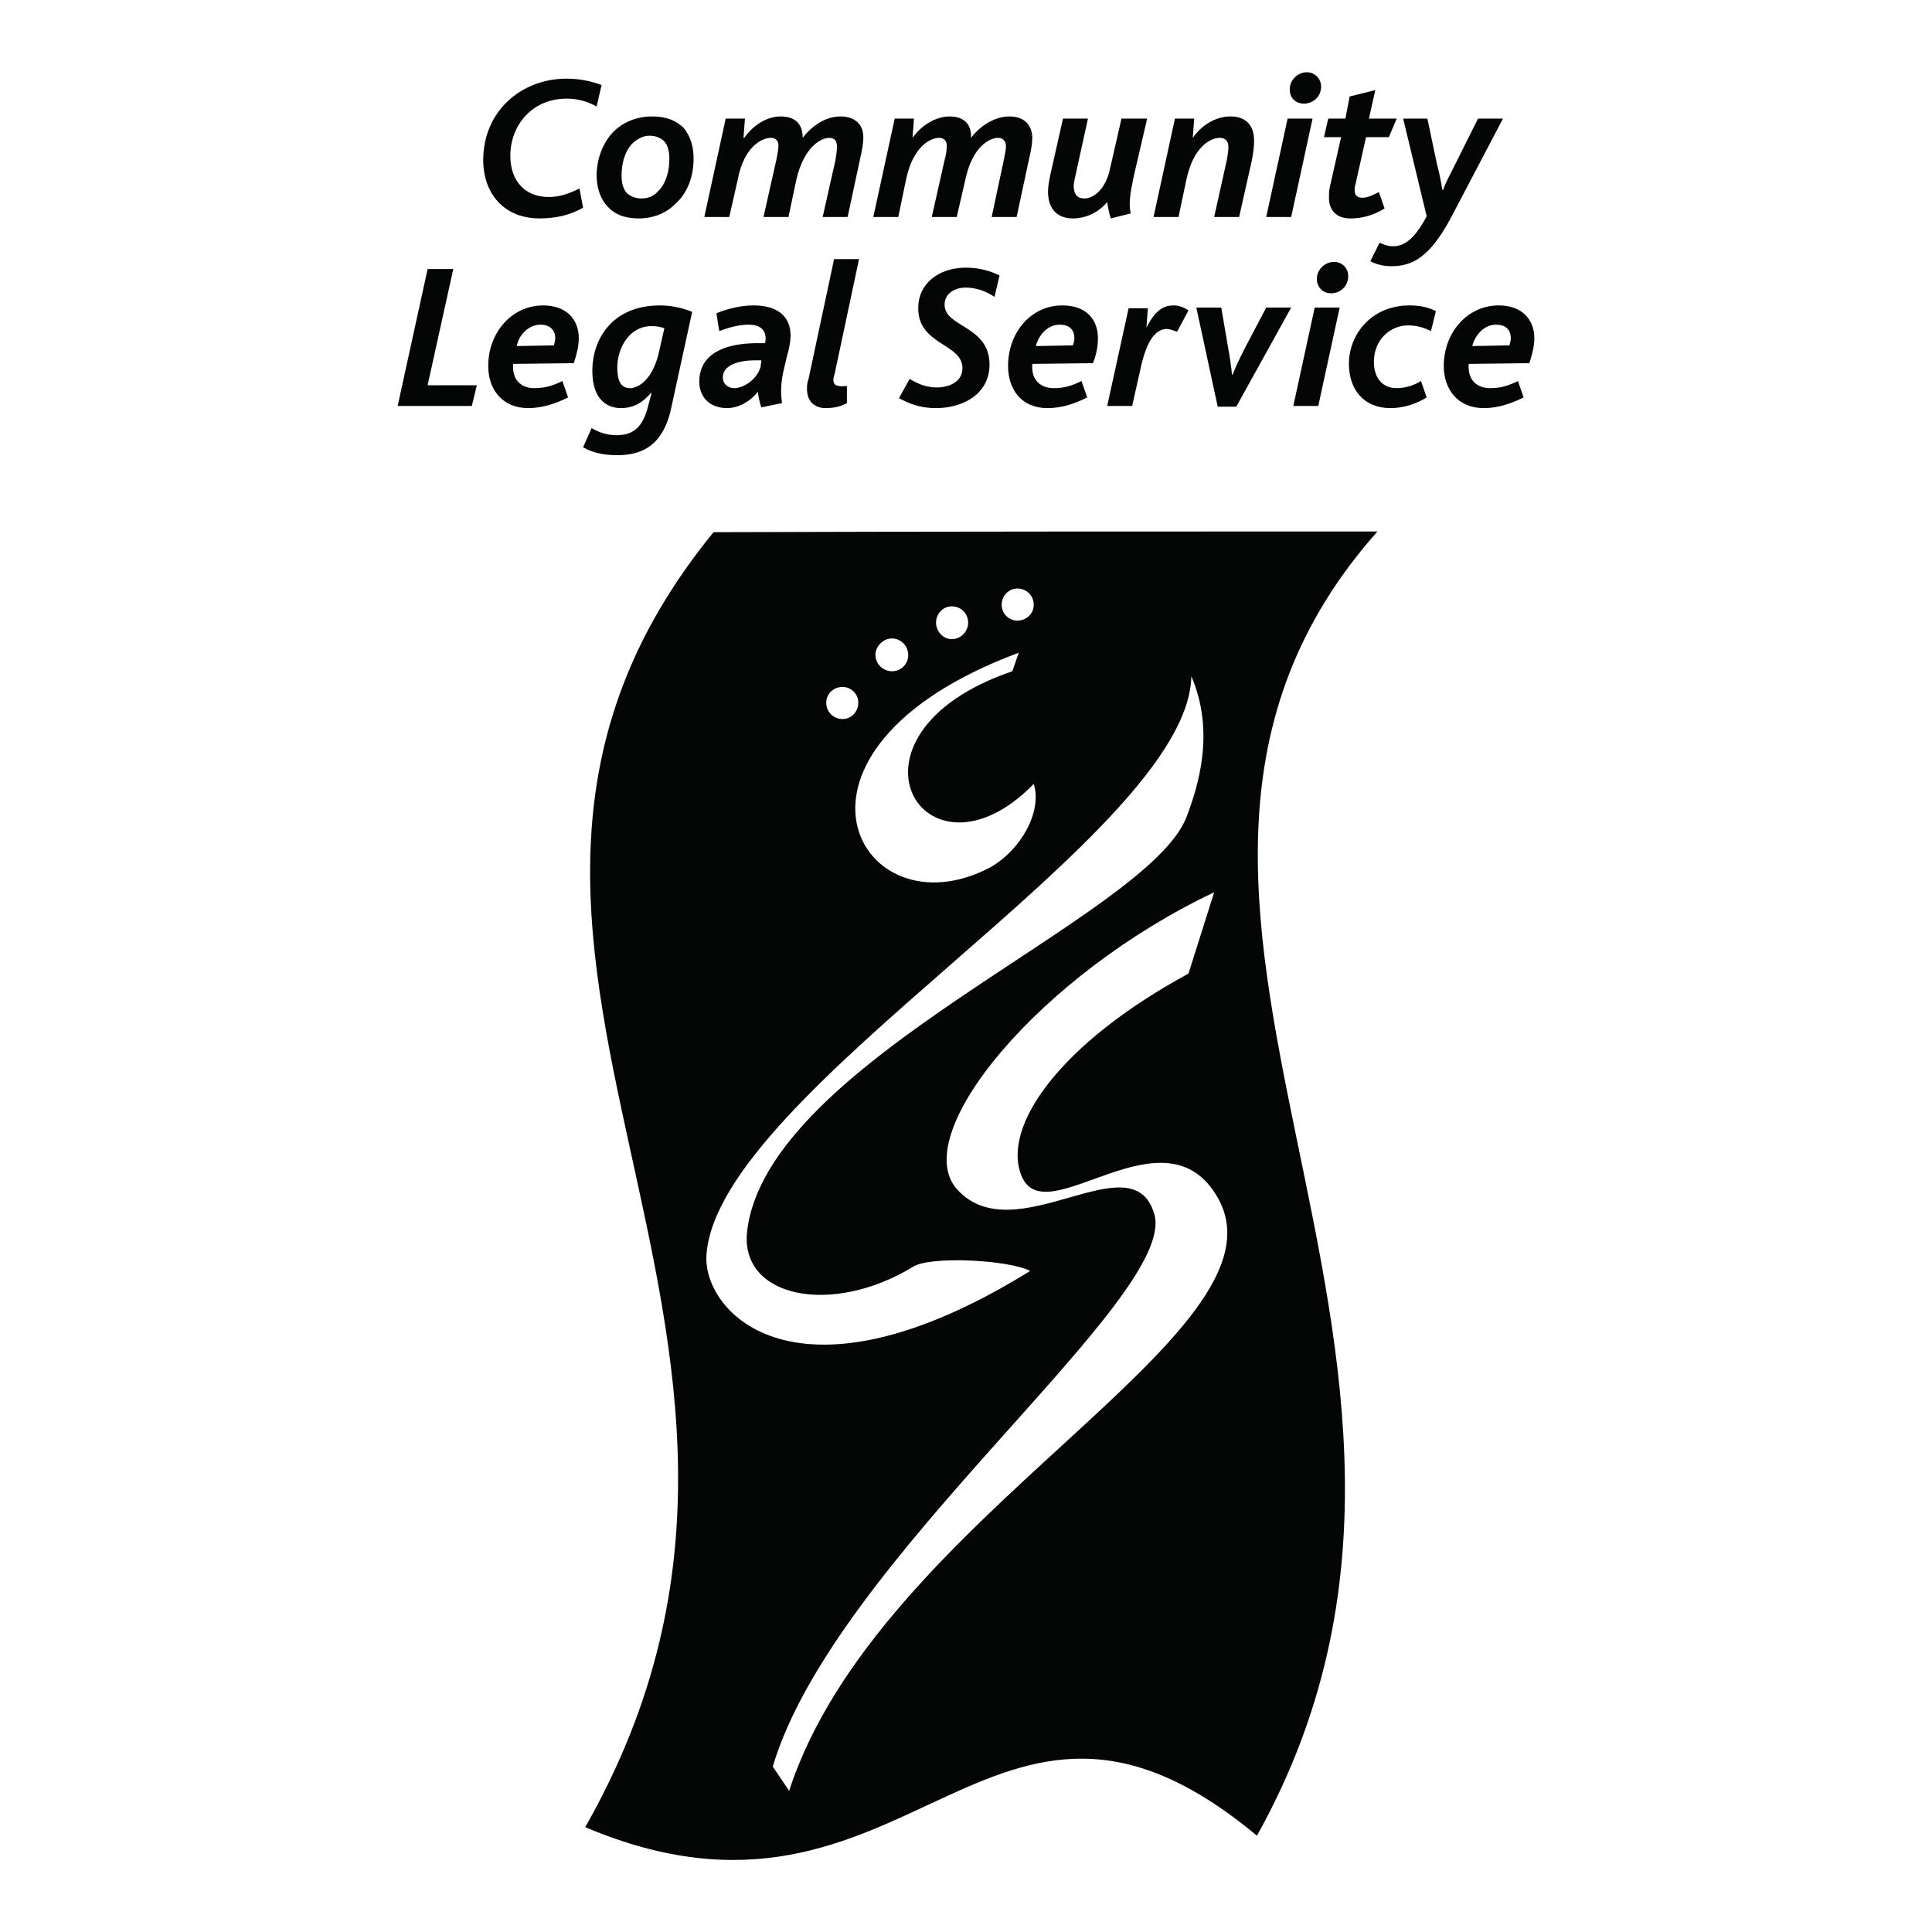 <?xml version="1.0" encoding="utf-8"?>
<!-- Generator: Adobe Illustrator 13.0.0, SVG Export Plug-In . SVG Version: 6.00 Build 14948)  -->
<!DOCTYPE svg PUBLIC "-//W3C//DTD SVG 1.0//EN" "http://www.w3.org/TR/2001/REC-SVG-20010904/DTD/svg10.dtd">
<svg version="1.0" id="Layer_1" xmlns="http://www.w3.org/2000/svg" xmlns:xlink="http://www.w3.org/1999/xlink" x="0px" y="0px"
	 width="192.756px" height="192.756px" viewBox="0 0 192.756 192.756" enable-background="new 0 0 192.756 192.756"
	 xml:space="preserve">
<g>
	<polygon fill-rule="evenodd" clip-rule="evenodd" fill="#FFFFFF" points="0,0 192.756,0 192.756,192.756 0,192.756 0,0 	"/>
	<path fill-rule="evenodd" clip-rule="evenodd" fill="#040606" d="M125.405,183.15c-26.964-22.48-34.577,12.879-67.019-0.854
		c28.458-50.016-20.917-87.936,12.807-129.201c19.991-0.071,49.162-0.071,66.236-0.071
		C104.702,89.878,152.654,134.273,125.405,183.15L125.405,183.15z"/>
	<path fill-rule="evenodd" clip-rule="evenodd" fill="#FFFFFF" d="M78.734,178.668c8.893-27.391,50.229-45.533,42.83-59.051
		c-5.265-9.533-17.217,3.559-19.636-2.275c-2.063-4.98,3.913-13.305,16.647-20.206l2.562-8.111
		c-17.288,8.182-30.521,24.047-25.684,29.596c5.763,6.475,17.502-4.98,19.707,2.49c2.49,8.324-31.873,34.363-38.062,55.139
		L78.734,178.668L78.734,178.668z"/>
	<path fill-rule="evenodd" clip-rule="evenodd" fill="#FFFFFF" d="M102.781,126.803c-2.206-1.137-10.032-1.494-11.668-0.426
		c-8.182,4.98-17.288,3.059-16.577-3.486c1.921-17.076,39.842-31.233,43.826-41.336c1.138-2.988,2.917-8.467,0.498-14.087
		c-0.285,15.795-47.312,41.407-48.379,57.771C70.125,130.93,79.445,141.246,102.781,126.803L102.781,126.803z"/>
	<path fill-rule="evenodd" clip-rule="evenodd" fill="#FFFFFF" d="M98.797,86.535c3.131-1.779,5.193-5.621,4.34-8.324
		c-10.885,11.169-20.704-4.909-2.135-11.241l0.641-1.85C75.319,74.938,85.777,93.436,98.797,86.535L98.797,86.535z"/>
	<path fill-rule="evenodd" clip-rule="evenodd" fill="#040606" d="M59.524,10.622c-0.925-0.498-1.85-0.782-2.988-0.782
		c-3.486,0-5.62,2.704-5.62,5.691c0,2.562,1.494,4.126,3.842,4.126c1.067,0,2.063-0.355,3.059-0.854l0.356,1.921
		c-1.352,0.782-2.846,1.067-4.34,1.067c-3.558,0-5.621-2.49-5.621-5.834c0-4.838,3.771-8.111,8.324-8.111
		c1.352,0,2.561,0.285,3.486,0.64L59.524,10.622L59.524,10.622z"/>
	<path fill-rule="evenodd" clip-rule="evenodd" fill="#040606" d="M66.781,15.887c0,1.352-0.427,2.562-1.138,3.202
		c-0.427,0.498-0.997,0.711-1.636,0.711c-0.64,0-1.067-0.214-1.423-0.498c-0.427-0.427-0.569-1.067-0.569-1.779
		c0-1.28,0.355-2.419,0.996-3.13c0.498-0.498,1.138-0.854,1.778-0.854s1.139,0.213,1.494,0.569
		C66.64,14.535,66.781,15.104,66.781,15.887L66.781,15.887z M69.2,15.816c0-1.138-0.285-2.206-0.996-3.059
		c-0.711-0.711-1.708-1.139-3.13-1.139c-1.565,0-2.917,0.569-3.913,1.565c-0.996,1.067-1.636,2.632-1.636,4.34
		c0,1.138,0.356,2.348,1.139,3.13c0.64,0.712,1.636,1.139,3.059,1.139s2.704-0.499,3.629-1.423
		C68.56,19.302,69.2,17.666,69.2,15.816L69.2,15.816z"/>
	<path fill-rule="evenodd" clip-rule="evenodd" fill="#040606" d="M85.849,15.673l-1.281,5.977h-2.49l1.281-5.691
		c0.071-0.427,0.143-0.925,0.143-1.352c0-0.427-0.143-0.854-0.783-0.854c-0.711,0-2.49,0.782-3.272,4.197l-0.782,3.7h-2.491
		l1.281-5.691c0.071-0.427,0.213-1.067,0.213-1.423c0-0.427-0.213-0.782-0.783-0.782c-0.782,0-2.632,0.782-3.272,4.126l-0.854,3.771
		h-2.49l2.134-9.818h1.921l-0.143,1.921h0.071c0.854-1.209,2.206-2.135,3.628-2.135c1.352,0,2.206,0.64,2.206,2.135
		c0.925-1.209,2.277-2.135,3.771-2.135c1.423,0,2.277,0.783,2.277,2.064C86.133,14.322,85.99,15.104,85.849,15.673L85.849,15.673z"
		/>
	<path fill-rule="evenodd" clip-rule="evenodd" fill="#040606" d="M102.71,15.673l-1.281,5.977h-2.489l1.21-5.691
		c0.07-0.427,0.213-0.925,0.213-1.352c0-0.427-0.213-0.854-0.783-0.854c-0.782,0-2.561,0.782-3.272,4.197l-0.854,3.7h-2.49
		l1.28-5.691c0.143-0.427,0.214-1.067,0.214-1.423c0-0.427-0.214-0.782-0.782-0.782c-0.783,0-2.562,0.782-3.273,4.126l-0.783,3.771
		h-2.49l2.135-9.818h1.92l-0.142,1.921l0,0c0.854-1.209,2.276-2.135,3.7-2.135c1.281,0,2.206,0.64,2.135,2.135
		c0.925-1.209,2.347-2.135,3.841-2.135c1.423,0,2.206,0.783,2.276,2.064C102.994,14.322,102.853,15.104,102.71,15.673L102.71,15.673
		z"/>
	<path fill-rule="evenodd" clip-rule="evenodd" fill="#040606" d="M113.098,17.666c-0.356,1.708-0.498,2.704-0.285,3.628
		l-1.991,0.499c-0.143-0.427-0.285-1.139-0.356-1.637c-0.641,0.783-1.85,1.637-3.415,1.637c-1.28,0-2.49-0.641-2.49-2.704
		c0-0.569,0.143-1.281,0.355-2.206l1.139-5.052h2.49l-1.28,5.834c-0.071,0.356-0.143,0.641-0.143,0.854
		c0,0.854,0.355,1.281,1.067,1.281c0.925,0,2.135-0.925,2.562-2.988l1.138-4.98h2.562L113.098,17.666L113.098,17.666z"/>
	<path fill-rule="evenodd" clip-rule="evenodd" fill="#040606" d="M124.907,15.958l-1.28,5.691h-2.49l1.28-5.763
		c0.071-0.427,0.143-0.925,0.143-1.209c0-0.569-0.285-0.925-0.854-0.925c-0.854,0-2.633,0.782-3.344,4.197l-0.783,3.7h-2.489
		l2.134-9.818h1.921l-0.143,1.921l0,0c0.854-1.209,2.206-2.135,3.771-2.135c1.423,0,2.348,0.783,2.348,2.419
		C125.121,14.606,125.05,15.176,124.907,15.958L124.907,15.958z"/>
	<path fill-rule="evenodd" clip-rule="evenodd" fill="#040606" d="M130.102,10.337c-0.854,0-1.423-0.569-1.423-1.422
		c0-0.996,0.854-1.708,1.707-1.708s1.423,0.711,1.423,1.423C131.809,9.626,131.026,10.337,130.102,10.337L130.102,10.337z
		 M128.82,21.65h-2.49l2.135-9.818h2.49L128.82,21.65L128.82,21.65z"/>
	<path fill-rule="evenodd" clip-rule="evenodd" fill="#040606" d="M138.567,13.682h-2.276l-1.067,4.767
		c-0.071,0.213-0.071,0.355-0.071,0.498c0,0.569,0.285,0.783,0.783,0.783c0.568,0,1.209-0.356,1.636-0.569l0.569,1.636
		c-1.139,0.711-2.276,0.997-3.415,0.997c-1.352,0-2.135-0.783-2.135-2.063c0-0.285,0-0.64,0.071-0.996l1.139-5.051h-1.708
		l0.428-1.851h1.707l0.427-2.205l2.562-0.641l-0.641,2.846h2.775L138.567,13.682L138.567,13.682z"/>
	<path fill-rule="evenodd" clip-rule="evenodd" fill="#040606" d="M144.687,21.864c-2.135,3.913-3.842,4.695-5.905,4.695
		c-0.783,0-1.565-0.213-2.063-0.498l0.925-1.85c0.427,0.214,0.854,0.356,1.352,0.356c0.996,0,2.063-0.569,3.345-2.988l-2.349-9.748
		h2.419l0.926,4.412c0.284,1.067,0.426,1.85,0.568,2.703h0.071c0.284-0.783,0.641-1.423,1.139-2.418l2.348-4.696h2.49
		L144.687,21.864L144.687,21.864z"/>
	<polygon fill-rule="evenodd" clip-rule="evenodd" fill="#040606" points="47.074,40.503 39.675,40.503 42.663,26.843 
		45.224,26.843 42.663,38.44 47.572,38.44 47.074,40.503 	"/>
	<path fill-rule="evenodd" clip-rule="evenodd" fill="#040606" d="M55.398,33.745c0,0.213-0.071,0.498-0.142,0.711l-3.7,0.071
		c0.213-1.138,1.209-2.134,2.348-2.134C54.971,32.393,55.398,33.033,55.398,33.745L55.398,33.745z M57.746,33.745
		c0-1.85-1.209-3.273-3.557-3.273c-3.13,0-5.479,2.704-5.479,6.047c0,2.348,1.423,4.198,3.984,4.198
		c1.494,0,2.846-0.499,3.984-1.067l-0.569-1.636c-0.996,0.498-1.778,0.711-2.846,0.711s-2.206-0.641-2.063-2.419l6.047-0.071
		C57.532,35.381,57.746,34.527,57.746,33.745L57.746,33.745z"/>
	<path fill-rule="evenodd" clip-rule="evenodd" fill="#040606" d="M66.283,32.749l-0.499,2.206c-0.64,3.06-2.205,3.771-2.917,3.771
		c-0.996,0-1.28-0.854-1.28-2.063c0-1.85,1.138-4.126,3.415-4.126C65.43,32.535,65.928,32.606,66.283,32.749L66.283,32.749z
		 M69.058,31.112c-0.711-0.285-1.85-0.641-3.202-0.641c-4.767,0-6.759,3.344-6.759,6.545c0,2.704,1.352,3.7,2.846,3.7
		c1.209,0,2.134-0.499,2.988-1.494h0.072l-0.356,1.352c-0.498,1.921-1.352,2.846-3.13,2.846c-0.854,0-1.636-0.213-2.49-0.711
		l-0.854,1.921c1.138,0.641,2.276,0.783,3.486,0.783c2.703,0,4.624-1.281,5.336-4.838L69.058,31.112L69.058,31.112z"/>
	<path fill-rule="evenodd" clip-rule="evenodd" fill="#040606" d="M75.959,35.95c0,0.213-0.071,0.427-0.071,0.64
		c-0.356,1.281-1.708,2.135-2.633,2.135c-0.64,0-1.138-0.427-1.138-1.067c0-0.996,1.067-1.708,3.273-1.708H75.959L75.959,35.95z
		 M78.876,33.531c0-2.49-1.993-3.06-3.7-3.06c-1.139,0-2.49,0.285-3.7,0.783l0.285,1.778c0.925-0.355,1.992-0.641,2.917-0.641
		c1.209,0,1.708,0.57,1.708,1.352c0,0.143,0,0.356-0.071,0.498h-1.067c-2.988,0.071-5.478,1.067-5.478,3.842
		c0,1.565,1.067,2.633,2.774,2.633c1.352,0,2.562-0.925,3.06-1.637c0.071,0.498,0.213,1.209,0.355,1.565l2.063-0.427
		c-0.143-0.996-0.143-2.063,0.213-3.486l0.284-1.21C78.734,34.812,78.876,34.029,78.876,33.531L78.876,33.531z"/>
	<path fill-rule="evenodd" clip-rule="evenodd" fill="#040606" d="M83.288,37.231c-0.072,0.285-0.143,0.498-0.143,0.64
		c0,0.641,0.427,0.711,1.352,0.641v1.707c-0.64,0.356-1.352,0.499-2.134,0.499c-1.067,0-1.85-0.641-1.85-1.921
		c0-0.284,0-0.569,0.142-0.925l2.561-12.024h2.49L83.288,37.231L83.288,37.231z"/>
	<path fill-rule="evenodd" clip-rule="evenodd" fill="#040606" d="M99.224,29.618c-0.854-0.569-1.85-0.925-2.846-0.925
		c-1.209,0-2.135,0.64-2.135,1.708c0,2.277,4.482,2.063,4.482,5.977c0,2.917-2.632,4.34-5.336,4.34
		c-1.707,0-2.774-0.499-3.699-0.996l1.067-1.921c0.711,0.427,1.565,0.854,2.704,0.854c1.139,0,2.562-0.499,2.562-1.921
		c0-2.49-4.411-2.277-4.411-5.976c0-2.491,2.063-4.055,4.767-4.055c1.352,0,2.49,0.355,3.344,0.782L99.224,29.618L99.224,29.618z"/>
	<path fill-rule="evenodd" clip-rule="evenodd" fill="#040606" d="M107.192,33.745c0,0.213-0.071,0.498-0.143,0.711l-3.699,0.071
		c0.284-1.138,1.209-2.134,2.348-2.134S107.192,33.033,107.192,33.745L107.192,33.745z M109.54,33.745
		c0-1.85-1.139-3.273-3.558-3.273c-3.13,0-5.407,2.704-5.407,6.047c0,2.348,1.353,4.198,3.913,4.198
		c1.565,0,2.847-0.499,3.984-1.067l-0.569-1.636c-0.996,0.498-1.778,0.711-2.774,0.711c-1.139,0-2.276-0.641-2.135-2.419
		l6.048-0.071C109.397,35.381,109.54,34.527,109.54,33.745L109.54,33.745z"/>
	<path fill-rule="evenodd" clip-rule="evenodd" fill="#040606" d="M117.437,33.104c-0.355-0.142-0.782-0.284-0.995-0.284
		c-0.926,0-1.992,0.711-2.704,4.197l-0.782,3.486h-2.49l2.135-9.747h1.921l-0.143,1.921l0,0c0.64-1.21,1.352-2.207,2.703-2.207
		c0.569,0,1.067,0.214,1.494,0.498L117.437,33.104L117.437,33.104z"/>
	<path fill-rule="evenodd" clip-rule="evenodd" fill="#040606" d="M123.343,40.575h-1.851l-2.134-9.889h2.49l0.64,3.771
		c0.214,1.139,0.356,2.134,0.427,2.917h0.071c0.285-0.783,0.712-1.636,1.21-2.632l2.134-4.055h2.49L123.343,40.575L123.343,40.575z"
		/>
	<path fill-rule="evenodd" clip-rule="evenodd" fill="#040606" d="M132.805,29.262c-0.854,0-1.423-0.64-1.423-1.423
		c0-0.996,0.854-1.708,1.707-1.708c0.854,0,1.423,0.641,1.423,1.423C134.512,28.551,133.729,29.262,132.805,29.262L132.805,29.262z
		 M131.524,40.503h-2.49l2.134-9.818h2.491L131.524,40.503L131.524,40.503z"/>
	<path fill-rule="evenodd" clip-rule="evenodd" fill="#040606" d="M142.765,33.033c-0.711-0.355-1.422-0.569-2.276-0.569
		c-1.778,0-3.415,1.423-3.415,3.628c0,1.636,0.854,2.632,2.277,2.632c0.996,0,1.85-0.355,2.419-0.711l0.569,1.636
		c-0.783,0.498-2.063,1.067-3.629,1.067c-2.632,0-4.127-1.85-4.127-4.411c0-2.988,2.277-5.834,6.048-5.834
		c1.139,0,1.921,0.214,2.632,0.569L142.765,33.033L142.765,33.033z"/>
	<path fill-rule="evenodd" clip-rule="evenodd" fill="#040606" d="M150.733,33.745c0,0.213-0.07,0.498-0.143,0.711l-3.699,0.071
		c0.285-1.138,1.209-2.134,2.348-2.134S150.733,33.033,150.733,33.745L150.733,33.745z M153.081,33.745
		c0-1.85-1.209-3.273-3.558-3.273c-3.13,0-5.478,2.704-5.478,6.047c0,2.348,1.423,4.198,3.983,4.198
		c1.494,0,2.847-0.499,3.984-1.067l-0.568-1.636c-0.996,0.498-1.779,0.711-2.774,0.711c-1.139,0-2.277-0.641-2.135-2.419
		l6.047-0.071C152.868,35.381,153.081,34.527,153.081,33.745L153.081,33.745z"/>
	<path fill-rule="evenodd" clip-rule="evenodd" fill="#FFFFFF" d="M101.5,61.918c0.926,0,1.637-0.711,1.637-1.565
		c0-0.925-0.711-1.636-1.637-1.636c-0.853,0-1.564,0.711-1.564,1.636C99.936,61.207,100.647,61.918,101.5,61.918L101.5,61.918z"/>
	<path fill-rule="evenodd" clip-rule="evenodd" fill="#FFFFFF" d="M94.955,63.769c0.925,0,1.637-0.783,1.637-1.637
		c0-0.925-0.711-1.636-1.637-1.636c-0.853,0-1.565,0.711-1.565,1.636C93.39,62.986,94.102,63.769,94.955,63.769L94.955,63.769z"/>
	<path fill-rule="evenodd" clip-rule="evenodd" fill="#FFFFFF" d="M88.979,66.97c0.925,0,1.637-0.711,1.637-1.636
		c0-0.854-0.712-1.636-1.637-1.636c-0.854,0-1.636,0.782-1.636,1.636C87.342,66.258,88.125,66.97,88.979,66.97L88.979,66.97z"/>
	<path fill-rule="evenodd" clip-rule="evenodd" fill="#FFFFFF" d="M84.069,71.737c0.854,0,1.565-0.712,1.565-1.636
		c0-0.854-0.711-1.565-1.565-1.565c-0.925,0-1.636,0.711-1.636,1.565C82.433,71.025,83.145,71.737,84.069,71.737L84.069,71.737z"/>
</g>
</svg>

